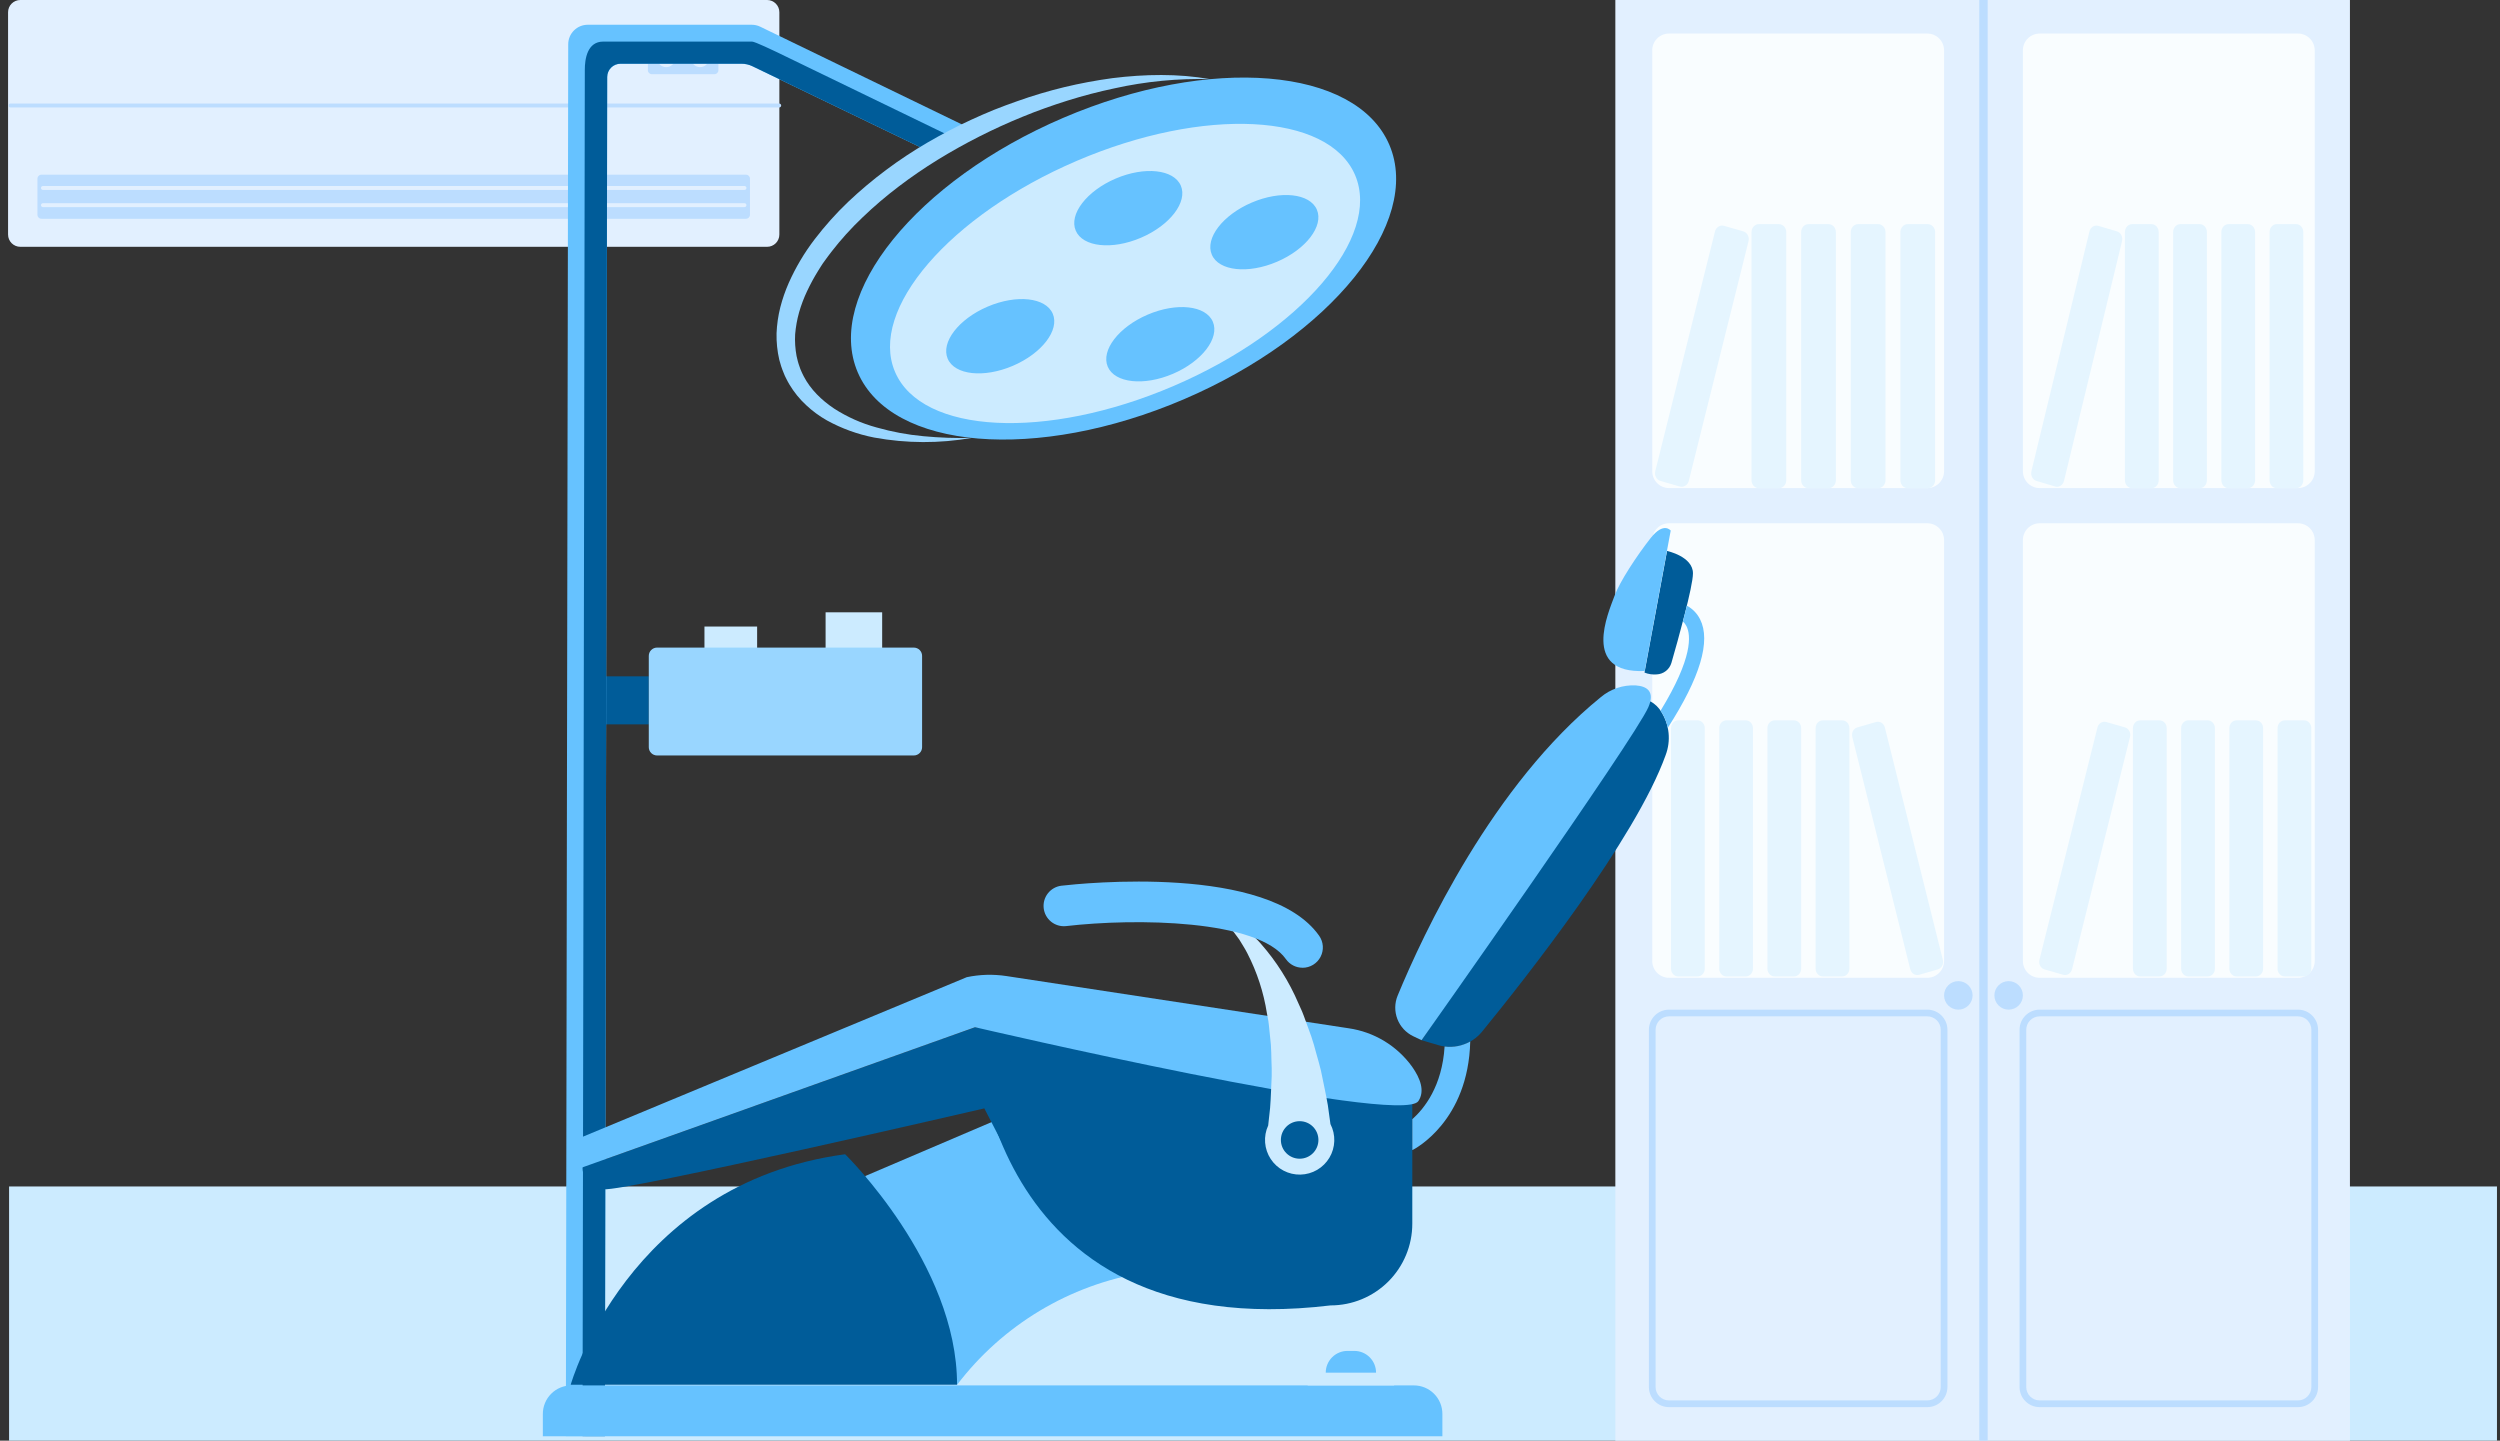 <?xml version="1.0" encoding="UTF-8"?> <svg xmlns="http://www.w3.org/2000/svg" width="413" height="238" viewBox="0 0 413 238" fill="none"><rect x="0" y="0" width="413" height="238" fill="#333333" stroke="none"/><g clip-path="url(#clip0_573_19081)"><rect x="1.5" y="196" width="411" height="53" fill="#CCEBFF"></rect><g clip-path="url(#clip1_573_19081)"><path d="M388.211 0H266.855V238H388.211V0Z" fill="#E2F0FF"></path><path d="M336.953 5.543H379.621C381.151 5.543 382.392 6.783 382.392 8.314V77.857C382.392 79.388 381.151 80.628 379.621 80.628H336.953C335.423 80.628 334.182 79.388 334.182 77.857V8.314C334.182 6.783 335.423 5.543 336.953 5.543ZM336.953 86.446H379.621C381.151 86.446 382.392 87.687 382.392 89.217V158.761C382.392 160.291 381.151 161.531 379.621 161.531H336.953C335.423 161.531 334.182 160.291 334.182 158.761V89.217C334.182 87.687 335.423 86.446 336.953 86.446ZM275.721 5.543H318.39C319.92 5.543 321.16 6.783 321.16 8.314V77.857C321.16 79.388 319.92 80.628 318.39 80.628H275.721C274.191 80.628 272.951 79.388 272.951 77.857V8.314C272.951 6.783 274.191 5.543 275.721 5.543ZM275.721 86.446H318.39C319.92 86.446 321.16 87.687 321.16 89.217V158.761C321.16 160.291 319.92 161.531 318.39 161.531H275.721C274.191 161.531 272.951 160.291 272.951 158.761V89.217C272.951 87.687 274.191 86.446 275.721 86.446Z" fill="#F9FDFF"></path><path d="M326.979 0H328.364V238H326.979V0ZM336.953 166.794H379.622C381.458 166.794 382.946 168.283 382.946 170.119V229.134C382.946 230.97 381.458 232.459 379.622 232.459H336.953C335.117 232.459 333.629 230.97 333.629 229.134V170.119C333.629 168.283 335.117 166.794 336.953 166.794ZM336.953 167.902C335.729 167.902 334.737 168.895 334.737 170.119V229.134C334.737 230.358 335.729 231.35 336.953 231.35H379.622C380.846 231.35 381.838 230.358 381.838 229.134V170.119C381.838 168.895 380.846 167.902 379.622 167.902H336.953ZM275.722 166.794H318.39C320.226 166.794 321.715 168.283 321.715 170.119V229.134C321.715 230.97 320.226 232.459 318.39 232.459H275.722C273.886 232.459 272.397 230.97 272.397 229.134V170.119C272.397 168.283 273.886 166.794 275.722 166.794ZM275.722 167.902C274.498 167.902 273.505 168.895 273.505 170.119V229.134C273.505 230.358 274.498 231.35 275.722 231.35H318.39C319.614 231.35 320.607 230.358 320.607 229.134V170.119C320.607 168.895 319.614 167.902 318.39 167.902H275.722ZM323.516 166.794C322.215 166.794 321.161 165.74 321.161 164.439C321.161 163.138 322.215 162.084 323.516 162.084C324.816 162.084 325.871 163.138 325.871 164.439C325.871 165.74 324.816 166.794 323.516 166.794ZM331.828 166.794C330.527 166.794 329.473 165.74 329.473 164.439C329.473 163.138 330.527 162.084 331.828 162.084C333.128 162.084 334.183 163.138 334.183 164.439C334.183 165.74 333.128 166.794 331.828 166.794Z" fill="#BCDDFF"></path><path d="M277.244 119C276.585 119 276.05 119.574 276.05 120.282V160.029C276.05 160.737 276.585 161.311 277.244 161.311H280.43C281.09 161.311 281.624 160.737 281.624 160.029V120.282C281.624 119.574 281.09 119 280.43 119H277.244Z" fill="#E5F5FF"></path><path d="M285.208 119C284.548 119 284.014 119.574 284.014 120.282V160.029C284.014 160.737 284.548 161.311 285.208 161.311H288.394C289.053 161.311 289.588 160.737 289.588 160.029V120.282C289.588 119.574 289.053 119 288.394 119H285.208Z" fill="#E5F5FF"></path><path d="M293.172 119C292.512 119 291.977 119.574 291.977 120.282V160.029C291.977 160.737 292.512 161.311 293.172 161.311H296.358C297.017 161.311 297.552 160.737 297.552 160.029V120.282C297.552 119.574 297.017 119 296.358 119H293.172Z" fill="#E5F5FF"></path><path d="M301.136 119C300.476 119 299.941 119.574 299.941 120.282V160.029C299.941 160.737 300.476 161.311 301.136 161.311H304.321C304.981 161.311 305.516 160.737 305.516 160.029V120.282C305.516 119.574 304.981 119 304.321 119H301.136Z" fill="#E5F5FF"></path><path d="M306.84 120.163C306.203 120.347 305.824 121.05 305.995 121.734L315.58 160.126C315.75 160.81 316.405 161.216 317.043 161.033L320.12 160.148C320.757 159.965 321.135 159.261 320.964 158.577L311.38 120.185C311.209 119.501 310.554 119.095 309.917 119.278L306.84 120.163Z" fill="#E5F5FF"></path><path d="M380.633 119C381.293 119 381.828 119.574 381.828 120.282V160.029C381.828 160.737 381.293 161.311 380.633 161.311H377.448C376.788 161.311 376.253 160.737 376.253 160.029V120.282C376.253 119.574 376.788 119 377.448 119H380.633Z" fill="#E5F5FF"></path><path d="M372.669 119C373.329 119 373.864 119.574 373.864 120.282V160.029C373.864 160.737 373.329 161.311 372.669 161.311H369.484C368.824 161.311 368.289 160.737 368.289 160.029V120.282C368.289 119.574 368.824 119 369.484 119H372.669Z" fill="#E5F5FF"></path><path d="M364.705 119C365.365 119 365.9 119.574 365.9 120.282V160.029C365.9 160.737 365.365 161.311 364.705 161.311H361.52C360.86 161.311 360.325 160.737 360.325 160.029V120.282C360.325 119.574 360.86 119 361.52 119H364.705Z" fill="#E5F5FF"></path><path d="M356.742 119C357.401 119 357.936 119.574 357.936 120.282V160.029C357.936 160.737 357.401 161.311 356.742 161.311H353.556C352.896 161.311 352.362 160.737 352.362 160.029V120.282C352.362 119.574 352.896 119 353.556 119H356.742Z" fill="#E5F5FF"></path><path d="M351.038 120.163C351.675 120.347 352.053 121.05 351.882 121.734L342.298 160.126C342.127 160.81 341.472 161.216 340.835 161.033L337.758 160.148C337.121 159.965 336.742 159.261 336.913 158.577L346.498 120.185C346.668 119.501 347.323 119.095 347.961 119.278L351.038 120.163Z" fill="#E5F5FF"></path><path d="M379.311 37.023C379.971 37.023 380.505 37.614 380.505 38.345V79.334C380.505 80.064 379.971 80.656 379.311 80.656H376.125C375.466 80.656 374.931 80.064 374.931 79.334V38.345C374.931 37.614 375.466 37.023 376.125 37.023H379.311Z" fill="#E5F5FF"></path><path d="M371.347 37.023C372.007 37.023 372.542 37.614 372.542 38.345V79.334C372.542 80.064 372.007 80.656 371.347 80.656H368.161C367.502 80.656 366.967 80.064 366.967 79.334V38.345C366.967 37.614 367.502 37.023 368.161 37.023H371.347Z" fill="#E5F5FF"></path><path d="M363.383 37.023C364.043 37.023 364.578 37.614 364.578 38.345V79.334C364.578 80.064 364.043 80.656 363.383 80.656H360.198C359.538 80.656 359.003 80.064 359.003 79.334V38.345C359.003 37.614 359.538 37.023 360.198 37.023H363.383Z" fill="#E5F5FF"></path><path d="M355.419 37.023C356.079 37.023 356.614 37.614 356.614 38.345V79.334C356.614 80.064 356.079 80.656 355.419 80.656H352.234C351.574 80.656 351.039 80.064 351.039 79.334V38.345C351.039 37.614 351.574 37.023 352.234 37.023H355.419Z" fill="#E5F5FF"></path><path d="M349.715 38.222C350.353 38.411 350.731 39.136 350.56 39.842L340.976 79.434C340.805 80.139 340.15 80.558 339.512 80.369L336.436 79.456C335.798 79.267 335.42 78.542 335.591 77.837L345.175 38.245C345.346 37.539 346.001 37.121 346.638 37.31L349.715 38.222Z" fill="#E5F5FF"></path><path d="M318.453 37.023C319.133 37.023 319.683 37.614 319.683 38.345V79.334C319.683 80.064 319.133 80.656 318.453 80.656H315.174C314.495 80.656 313.944 80.064 313.944 79.334V38.345C313.944 37.614 314.495 37.023 315.174 37.023H318.453Z" fill="#E5F5FF"></path><path d="M310.255 37.023C310.935 37.023 311.485 37.614 311.485 38.345V79.334C311.485 80.064 310.935 80.656 310.255 80.656H306.976C306.297 80.656 305.746 80.064 305.746 79.334V38.345C305.746 37.614 306.297 37.023 306.976 37.023H310.255Z" fill="#E5F5FF"></path><path d="M302.057 37.023C302.736 37.023 303.287 37.614 303.287 38.345V79.334C303.287 80.064 302.736 80.656 302.057 80.656H298.778C298.099 80.656 297.548 80.064 297.548 79.334V38.345C297.548 37.614 298.099 37.023 298.778 37.023H302.057Z" fill="#E5F5FF"></path><path d="M293.859 37.023C294.538 37.023 295.089 37.614 295.089 38.345V79.334C295.089 80.064 294.538 80.656 293.859 80.656H290.58C289.901 80.656 289.35 80.064 289.35 79.334V38.345C289.35 37.614 289.901 37.023 290.58 37.023H293.859Z" fill="#E5F5FF"></path><path d="M287.988 38.222C288.644 38.411 289.033 39.136 288.857 39.842L278.991 79.434C278.815 80.139 278.141 80.558 277.485 80.369L274.317 79.456C273.661 79.267 273.272 78.542 273.448 77.837L283.314 38.245C283.49 37.539 284.164 37.121 284.82 37.31L287.988 38.222Z" fill="#E5F5FF"></path></g><path d="M126.727 0H3.357C2.239 0 1.333 0.906 1.333 2.023V38.75C1.333 39.867 2.239 40.773 3.357 40.773H126.727C127.845 40.773 128.75 39.867 128.75 38.75V2.023C128.75 0.906 127.845 0 126.727 0Z" fill="#E2F0FF"></path><path d="M128.723 17.754H1.738C1.652 17.754 1.57 17.72 1.509 17.659C1.448 17.598 1.413 17.515 1.413 17.429C1.413 17.342 1.448 17.26 1.509 17.199C1.57 17.138 1.652 17.104 1.738 17.104H128.723C128.81 17.104 128.892 17.138 128.953 17.199C129.014 17.26 129.049 17.342 129.049 17.429C129.049 17.515 129.014 17.598 128.953 17.659C128.892 17.72 128.81 17.754 128.723 17.754Z" fill="#BCDDFF"></path><path d="M123.243 28.859H6.837C6.478 28.859 6.187 29.15 6.187 29.509V35.491C6.187 35.85 6.478 36.141 6.837 36.141H123.243C123.602 36.141 123.893 35.85 123.893 35.491V29.509C123.893 29.15 123.602 28.859 123.243 28.859Z" fill="#BCDDFF"></path><path d="M122.987 31.376H7.094C7.007 31.376 6.925 31.342 6.864 31.281C6.803 31.22 6.769 31.137 6.769 31.051C6.769 30.965 6.803 30.882 6.864 30.821C6.925 30.76 7.007 30.726 7.094 30.726H122.987C123.073 30.726 123.156 30.76 123.217 30.821C123.277 30.882 123.312 30.965 123.312 31.051C123.312 31.137 123.277 31.22 123.217 31.281C123.156 31.342 123.073 31.376 122.987 31.376Z" fill="#E2F0FF"></path><path d="M122.987 34.217H7.094C7.007 34.217 6.925 34.183 6.864 34.122C6.803 34.061 6.769 33.978 6.769 33.892C6.769 33.806 6.803 33.723 6.864 33.662C6.925 33.601 7.007 33.567 7.094 33.567H122.987C123.073 33.567 123.156 33.601 123.217 33.662C123.277 33.723 123.312 33.806 123.312 33.892C123.312 33.978 123.277 34.061 123.217 34.122C123.156 34.183 123.073 34.217 122.987 34.217Z" fill="#E2F0FF"></path><path d="M118.029 6.918H107.679C107.32 6.918 107.029 7.21 107.029 7.569V11.608C107.029 11.967 107.32 12.258 107.679 12.258H118.029C118.388 12.258 118.68 11.967 118.68 11.608V7.569C118.68 7.21 118.388 6.918 118.029 6.918Z" fill="#BCDDFF"></path><path d="M110.055 11.092C110.885 11.092 111.558 10.419 111.558 9.589C111.558 8.759 110.885 8.086 110.055 8.086C109.225 8.086 108.552 8.759 108.552 9.589C108.552 10.419 109.225 11.092 110.055 11.092Z" fill="#E2F0FF"></path><path d="M115.654 11.092C116.484 11.092 117.157 10.419 117.157 9.589C117.157 8.759 116.484 8.086 115.654 8.086C114.824 8.086 114.151 8.759 114.151 9.589C114.151 10.419 114.824 11.092 115.654 11.092Z" fill="#E2F0FF"></path><path d="M136.388 107.878H145.734V101.154H136.388V107.878Z" fill="#CCEBFF"></path><path d="M116.376 108.617H125.077V103.504H116.376V108.617Z" fill="#CCEBFF"></path><path d="M96.601 119.665H107.179V111.731H96.601V119.665Z" fill="#005C99"></path><path d="M99.931 237.265L100.318 12.731C100.319 12.15 100.551 11.593 100.962 11.182C101.374 10.772 101.931 10.541 102.512 10.541H122.528C123.142 10.541 123.749 10.679 124.303 10.945L154.795 25.653L160.654 21.401L125.59 4.41C125.155 4.2 124.678 4.09 124.195 4.089H97.096C96.241 4.089 95.421 4.428 94.816 5.033C94.211 5.637 93.871 6.456 93.87 7.311L93.479 237.244L99.931 237.265Z" fill="#66C2FF"></path><path d="M96.611 11.53C96.611 9.747 97.016 6.87 99.656 6.87H124.237C124.721 6.87 127.902 8.419 128.338 8.614L158.258 23.116L154.771 25.637L124.278 10.93C123.724 10.663 123.118 10.525 122.503 10.525H102.502C101.92 10.525 101.363 10.756 100.952 11.166C100.54 11.577 100.309 12.134 100.308 12.715L99.931 237.249H96.234L96.611 11.53Z" fill="#005C99"></path><path d="M195.564 65.966C219.814 55.582 235.014 36.755 229.516 23.915C224.018 11.074 199.902 9.081 175.653 19.465C151.404 29.848 136.203 48.675 141.701 61.516C147.2 74.356 171.315 76.349 195.564 65.966Z" fill="#66C2FF"></path><path d="M193.827 63.785C214.812 54.8 228.256 39.185 223.855 28.908C219.455 18.631 198.876 17.584 177.892 26.569C156.907 35.555 143.463 51.17 147.863 61.447C152.263 71.724 172.842 72.771 193.827 63.785Z" fill="#CCEBFF"></path><path d="M199.89 13.07C194.572 12.934 189.257 13.45 184.063 14.604C181.475 15.148 178.918 15.817 176.39 16.61C173.872 17.398 171.386 18.28 168.951 19.281C164.084 21.266 159.387 23.646 154.907 26.396C152.678 27.773 150.516 29.249 148.441 30.832C146.368 32.403 144.388 34.092 142.512 35.893C140.637 37.67 138.902 39.59 137.322 41.633C136.911 42.132 136.562 42.68 136.178 43.178C135.795 43.677 135.481 44.242 135.132 44.776C134.466 45.851 133.863 46.965 133.325 48.11C132.793 49.235 132.353 50.401 132.01 51.597C131.679 52.782 131.461 53.995 131.358 55.221C131.292 56.422 131.371 57.627 131.592 58.81L131.801 59.685C131.864 59.978 131.986 60.25 132.073 60.54L132.22 60.965L132.398 61.377C132.509 61.656 132.656 61.921 132.788 62.189C133.904 64.331 135.711 66.103 137.803 67.501C139.968 68.895 142.335 69.947 144.82 70.619C147.352 71.34 149.945 71.823 152.567 72.063C155.221 72.314 157.888 72.406 160.553 72.338C155.213 73.281 149.746 73.262 144.412 72.283C141.679 71.749 139.046 70.794 136.607 69.451C135.363 68.747 134.207 67.897 133.165 66.919C132.094 65.926 131.17 64.786 130.42 63.532C130.239 63.211 130.047 62.897 129.893 62.563L129.649 62.067L129.44 61.555C129.311 61.206 129.151 60.875 129.049 60.508L128.739 59.445C128.406 58.01 128.254 56.54 128.286 55.068C128.343 53.62 128.55 52.183 128.903 50.778C129.257 49.397 129.724 48.047 130.298 46.743C131.438 44.181 132.874 41.761 134.577 39.534C136.255 37.337 138.101 35.275 140.098 33.364C144.08 29.602 148.481 26.31 153.215 23.553C155.569 22.183 157.983 20.917 160.452 19.78C161.073 19.504 161.683 19.211 162.311 18.946L164.187 18.155C165.453 17.666 166.716 17.168 168.003 16.732C170.557 15.819 173.158 15.042 175.794 14.402C178.427 13.771 181.091 13.273 183.774 12.909C189.138 12.247 194.603 12.139 199.89 13.07Z" fill="#99D6FF"></path><path d="M167.33 60.431C172.123 58.378 175.072 54.527 173.917 51.828C172.761 49.13 167.939 48.606 163.146 50.658C158.352 52.711 155.403 56.562 156.559 59.261C157.714 61.959 162.537 62.483 167.33 60.431Z" fill="#66C2FF"></path><path d="M188.485 39.275C193.279 37.223 196.228 33.371 195.072 30.673C193.917 27.974 189.094 27.451 184.301 29.503C179.508 31.555 176.559 35.407 177.714 38.105C178.87 40.804 183.692 41.328 188.485 39.275Z" fill="#66C2FF"></path><path d="M210.963 43.242C215.756 41.189 218.705 37.338 217.55 34.639C216.395 31.941 211.572 31.417 206.779 33.469C201.986 35.522 199.037 39.373 200.192 42.072C201.348 44.77 206.17 45.294 210.963 43.242Z" fill="#66C2FF"></path><path d="M193.774 61.753C198.567 59.7 201.516 55.849 200.361 53.151C199.206 50.452 194.383 49.928 189.59 51.981C184.797 54.033 181.848 57.884 183.003 60.583C184.159 63.281 188.981 63.805 193.774 61.753Z" fill="#66C2FF"></path><path d="M108.546 124.804H150.963C151.718 124.804 152.33 124.192 152.33 123.437V108.349C152.33 107.594 151.718 106.982 150.963 106.982H108.546C107.791 106.982 107.179 107.594 107.179 108.349V123.437C107.179 124.192 107.791 124.804 108.546 124.804Z" fill="#99D6FF"></path><path d="M234.844 171.839L237.606 172.658C238.895 173.042 240.27 173.035 241.556 172.639C242.841 172.243 243.981 171.476 244.832 170.433C251.985 161.679 270.222 138.574 275.174 124.718C275.607 123.563 275.769 122.324 275.648 121.097C275.527 119.869 275.127 118.686 274.477 117.638C274.035 116.887 273.397 116.271 272.632 115.855L234.844 171.839Z" fill="#005C99"></path><path d="M275.398 91.018C275.398 91.018 279.677 91.921 279.677 94.718C279.677 96.912 277.19 105.788 276.123 109.492C275.969 110.027 275.65 110.501 275.212 110.846C274.774 111.19 274.239 111.389 273.682 111.413C272.999 111.468 272.313 111.366 271.676 111.113L275.398 91.018Z" fill="#005C99"></path><path d="M142.91 194.292L167.996 183.581L219.812 205.204L188.96 210.24C176.682 212.246 165.639 218.88 158.102 228.777L142.91 194.292Z" fill="#66C2FF"></path><path d="M94.278 228.762C94.278 228.762 103.65 195.518 139.617 190.68C139.617 190.68 158.154 208.816 158.102 228.762H94.278Z" fill="#005C99"></path><path d="M161.077 169.71C161.077 169.71 161.882 222.593 219.812 215.653C223.392 215.653 226.826 214.231 229.358 211.699C231.89 209.167 233.312 205.733 233.312 202.152V177.572L161.077 169.71Z" fill="#005C99"></path><path d="M96.238 192.844C96.238 192.844 96.036 196.07 99.663 196.471C103.29 196.872 162.611 183.103 162.611 183.103L166.699 191.03L171.815 180.152L161.094 169.71L96.238 192.844Z" fill="#005C99"></path><path d="M96.238 187.806L159.713 161.429C161.875 160.975 164.1 160.914 166.284 161.248L222.783 169.869C224.867 170.168 226.869 170.883 228.671 171.972C230.473 173.061 232.037 174.501 233.271 176.206C234.638 178.142 235.426 180.238 234.317 181.902C231.499 186.132 161.077 169.695 161.077 169.695L96.238 192.842C96.238 192.842 93.417 190.628 96.238 187.806Z" fill="#66C2FF"></path><path d="M219.791 185.71L219.362 182.593C219.034 180.671 218.595 178.756 218.218 176.859C218.005 175.914 217.705 174.965 217.451 174.027C217.196 173.089 216.952 172.151 216.631 171.237L215.627 168.475C215.452 168.021 215.309 167.561 215.111 167.111L214.497 165.744C212.963 162.153 210.868 158.83 208.289 155.898C207.658 155.166 206.922 154.503 206.252 153.841L205.14 152.923C204.778 152.611 204.394 152.324 203.992 152.065C202.472 150.945 200.757 150.117 198.935 149.624C200.522 150.509 201.93 151.682 203.085 153.084C203.391 153.412 203.673 153.762 203.929 154.13L204.718 155.197C205.167 155.971 205.666 156.69 206.06 157.482C207.665 160.595 208.758 163.947 209.297 167.407L209.534 168.68C209.607 169.109 209.632 169.552 209.684 169.985L209.949 172.58C210.022 173.441 210.008 174.323 210.043 175.199C210.078 176.074 210.109 176.943 210.085 177.804C209.991 179.569 209.959 181.292 209.82 183.035L209.503 185.934C209.098 186.816 208.924 187.786 208.997 188.754C209.07 189.721 209.388 190.655 209.921 191.466C210.454 192.277 211.185 192.939 212.044 193.39C212.904 193.841 213.863 194.066 214.834 194.044C215.804 194.021 216.753 193.753 217.591 193.264C218.428 192.774 219.128 192.08 219.624 191.245C220.12 190.411 220.395 189.464 220.424 188.494C220.454 187.524 220.236 186.563 219.791 185.7V185.71Z" fill="#CCEBFF"></path><path d="M214.703 191.419C216.415 191.419 217.803 190.031 217.803 188.319C217.803 186.606 216.415 185.218 214.703 185.218C212.99 185.218 211.602 186.606 211.602 188.319C211.602 190.031 212.99 191.419 214.703 191.419Z" fill="#005C99"></path><path d="M234.843 171.84L233.473 171.187C232.265 170.611 231.324 169.593 230.844 168.343C230.364 167.094 230.381 165.708 230.892 164.47C235.105 154.276 246.586 129.667 264.446 115.176C266.055 113.818 268.119 113.123 270.222 113.23C271.986 113.356 273.458 114.147 272.314 116.819C269.981 122.148 234.843 171.84 234.843 171.84Z" fill="#66C2FF"></path><path d="M271.697 110.849L276.001 87.653C276.001 87.653 274.857 86.149 272.712 88.859C270.442 91.733 267.571 96.096 266.71 98.457C265.691 101.247 261.192 111.302 271.697 110.849Z" fill="#66C2FF"></path><path d="M280.852 102.305C280.375 101.35 279.615 100.565 278.676 100.059C278.47 100.903 278.247 101.781 278.017 102.667C278.258 102.887 278.457 103.15 278.603 103.442C279.346 104.91 279.698 108.638 274.316 117.423C274.369 117.497 274.421 117.563 274.47 117.64C274.979 118.432 275.334 119.314 275.516 120.238C280.866 111.927 282.666 105.89 280.852 102.305Z" fill="#66C2FF"></path><path d="M238.649 172.88C238.241 179.434 235.307 183.12 233.312 184.895V189.928L233.344 189.991C233.728 189.799 242.565 185.22 242.883 172.05C241.598 172.778 240.113 173.07 238.649 172.88Z" fill="#66C2FF"></path><path d="M94.39 228.87H233.581C234.828 228.871 236.023 229.366 236.904 230.248C237.786 231.129 238.281 232.324 238.282 233.571V237.268H89.678V233.571C89.678 232.953 89.801 232.341 90.038 231.77C90.275 231.199 90.622 230.681 91.06 230.244C91.497 229.807 92.017 229.461 92.588 229.225C93.159 228.99 93.772 228.869 94.39 228.87Z" fill="#66C2FF"></path><path d="M216.872 226.777H229.466C229.688 226.777 229.902 226.866 230.06 227.023C230.218 227.181 230.306 227.395 230.306 227.618V228.87H216.031V227.611C216.031 227.388 216.12 227.174 216.277 227.016C216.435 226.859 216.649 226.77 216.872 226.77V226.777Z" fill="#CCEBFF"></path><path d="M222.606 223.17H223.732C224.685 223.17 225.599 223.548 226.272 224.222C226.946 224.896 227.324 225.809 227.324 226.762H219.013C219.013 225.809 219.392 224.896 220.066 224.222C220.739 223.548 221.653 223.17 222.606 223.17Z" fill="#66C2FF"></path><path d="M215.18 159.87C214.641 159.871 214.11 159.743 213.632 159.495C213.153 159.247 212.742 158.888 212.432 158.447C207.839 151.929 187.694 151.643 176.07 152.996C175.195 153.079 174.322 152.815 173.639 152.262C172.956 151.708 172.517 150.909 172.417 150.036C172.317 149.163 172.563 148.285 173.102 147.591C173.642 146.897 174.432 146.442 175.303 146.324C178.79 145.923 209.558 142.725 217.922 154.583C218.276 155.085 218.486 155.676 218.528 156.289C218.57 156.903 218.442 157.516 218.159 158.063C217.876 158.609 217.449 159.067 216.924 159.387C216.398 159.707 215.795 159.876 215.18 159.877V159.87Z" fill="#66C2FF"></path></g><defs><clipPath id="clip0_573_19081"><rect width="412" height="249" fill="white" transform="translate(0.5)"></rect></clipPath><clipPath id="clip1_573_19081"><rect width="121.355" height="238" fill="white" transform="translate(266.855)"></rect></clipPath></defs></svg> 